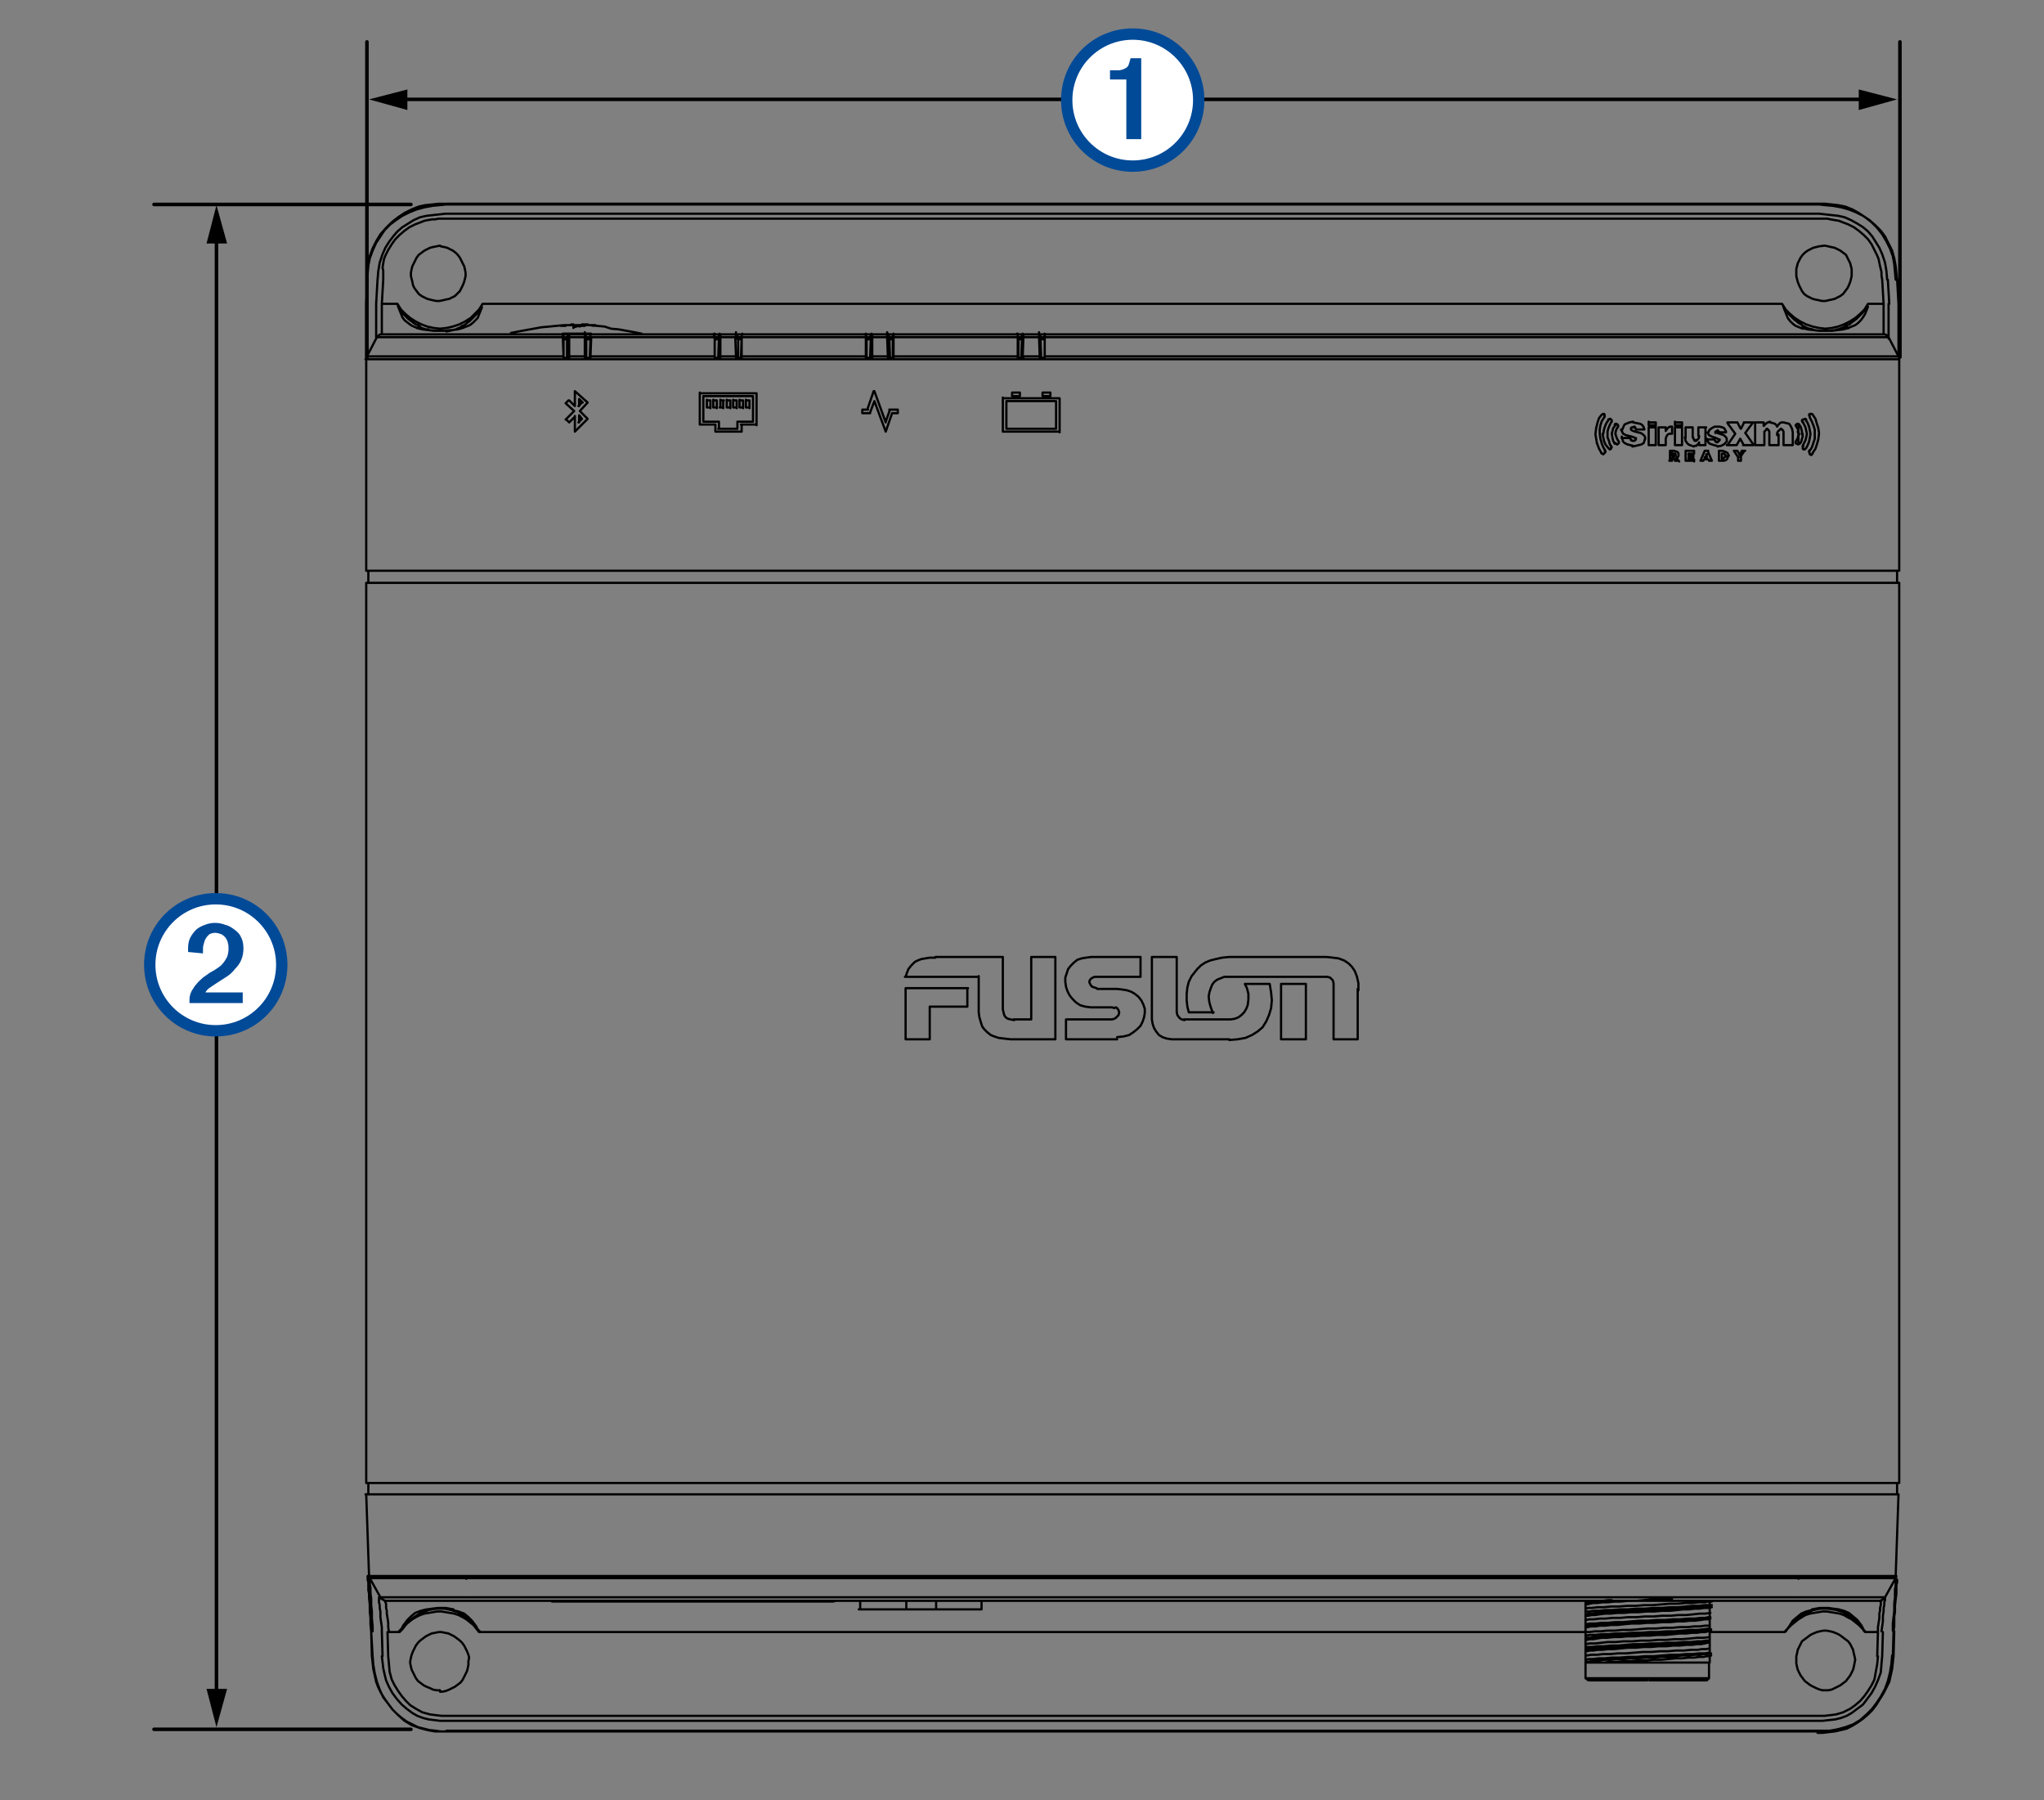 <?xml version="1.0" encoding="utf-8"?>
<!-- Generator: Adobe Illustrator 24.0.2, SVG Export Plug-In . SVG Version: 6.00 Build 0)  -->
<svg version="1.1" xmlns="http://www.w3.org/2000/svg" xmlns:xlink="http://www.w3.org/1999/xlink" x="0px" y="0px" width="288px"
	 height="253.6px" viewBox="0 0 288 253.6" enable-background="new 0 0 288 253.6" xml:space="preserve">
<rect x="0" y="0" width="288" height="253.6" fill="#808080" stroke="none"/>
<g id="Layer_1">
</g>
<g id="Layer_2">
	<g>
		
			<path fill="none" stroke="#000000" stroke-width="0.315" stroke-linecap="round" stroke-linejoin="round" stroke-miterlimit="10" d="
			M127.7,226.7v-1.2 M131.9,225.5v1.2 M254.2,46l-0.2-0.1l-0.2-0.2l-0.2-0.1l-0.3-0.2l-0.2-0.2l-0.2-0.1l-0.1-0.1l-0.1-0.1l-0.1-0.1
			l-0.1-0.1l-0.1-0.1l-0.2-0.2l-0.3-0.3l-0.3-0.5l-0.4-0.6 M65,46l0.2-0.1l0.2-0.1l0.3-0.2l0.2-0.2l0.2-0.1l0.2-0.2l0.2-0.2l0.6-0.6
			l0.4-0.5l0.3-0.6 M65,46L65,46 M253.9,46.2l0.1-0.1l0.1-0.1h0.1h0.1 M260.4,46.2l-0.1-0.1l-0.1-0.1h-0.1h-0.1 M65.2,46.2l-0.1-0.1
			L65.1,46H65H65 M58.8,46.2l0.1-0.1l0.1-0.1H59h0.1 M267.5,50.2v-0.1v-0.2v-0.3v-0.3v-0.5v-0.5v-0.5v-0.6v-0.6v-0.7v-1v-1v-1
			 M51.7,42.8v1v1v1v0.7v0.6v0.6v0.5v0.5v0.4v0.3v0.3v0.2v0.1 M81.3,45.9L81.3,45.9 M79.3,47h0.8h1.2h1.2h0.8 M56.3,229.9l0.1-0.1
			l0.1-0.1l0.2-0.2l0.3-0.4l0.6-0.7l0.6-0.5l0.6-0.4l0.7-0.4l0.6-0.2 M262.8,229.9l-0.1-0.1l-0.1-0.1l-0.1-0.2l-0.3-0.4l-0.6-0.7
			l-0.6-0.5l-0.6-0.4l-0.7-0.4l-0.6-0.2 M63.9,226.9l0.6,0.2l0.7,0.4l0.6,0.4l0.6,0.5l0.6,0.7l0.3,0.4l0.2,0.2l0.1,0.1l0.1,0.1
			 M255.3,226.9l-0.6,0.2l-0.8,0.4l-0.6,0.4l-0.6,0.5l-0.6,0.7l-0.3,0.4l-0.2,0.2l-0.1,0.1l-0.1,0.1 M78.2,225.6L78.2,225.6
			 M117.2,225.6L117.2,225.6 M223.4,229.9h-63.8 M251,229.9h-10.1 M263,82.1L263,82.1 M56.3,82.1L56.3,82.1L56.3,82.1 M127.7,226.7
			h-0.6h-0.6h-0.6h-0.6h-0.5h-0.5h-0.5h-0.5h-0.4h-0.4h-0.4h-0.3h-0.2h-0.2h-0.2h-0.1h-0.1 M121.2,226.7v-1.2 M131.9,226.7h-4.2
			 M138.3,226.7L138.3,226.7h-0.1H138h-0.2h-0.2h-0.3H137h-0.4h-0.4h-0.5h-0.5h-0.5h-0.5h-0.6H133h-0.6h-0.6 M138.3,226.7v-1.2
			 M232.1,236.4h-0.7h-0.6h-0.7h-0.6h-0.6h-0.6h-0.6H227h-0.6H226h-0.5h-0.4h-0.4h-0.3h-0.3h-0.2h-0.2h-0.1h-0.1h-0.1 M232.1,236.7
			h-0.6h-0.6h-0.7h-0.6h-0.6h-0.6h-0.6h-0.5h-0.5h-0.5h-0.5h-0.4H225h-0.4h-0.2h-0.2H224h-0.1h-0.1 M240.8,236.4L240.8,236.4h-0.1
			h-0.2h-0.2h-0.3h-0.4h-0.4h-0.4h-0.5h-0.5h-0.6h-0.6H236h-0.6h-0.7H234h-0.9h-0.9 M232.1,236.4v0.3 M240.5,236.7L240.5,236.7h-0.1
			h-0.1h-0.2h-0.2h-0.3h-0.3H239h-0.4h-0.5h-0.5h-0.5h-0.5H236h-0.6h-0.6h-0.6h-0.6h-0.6h-0.6 M223.4,225.8L223.4,225.8v0.1v0.1
			 M240.9,231.9L240.9,231.9v-0.1v-0.1v-0.1 M223.4,232.4L223.4,232.4v0.2v0.1 M240.9,228.6L240.9,228.6v-0.1v-0.1v-0.1 M223.4,229
			L223.4,229v0.2v0.1 M240.9,226.9L240.9,226.9v-0.1v-0.1v-0.1 M223.4,227.4L223.4,227.4v0.1v0.1 M240.9,230.2L240.9,230.2v-0.1V230
			 M223.4,230.8L223.4,230.8v0.1v0.1v0.1 M223.4,234.2h0.2h0.2h0.3h0.4h0.4h0.5 M240.9,233.6L240.9,233.6v-0.2v-0.1 M223.4,234.1
			L223.4,234.1v0.1 M225.4,234.2h0.6h0.6h0.8h0.8h0.8h0.9h1h1h1h1.1h1h1h0.9h0.9h0.8h0.8h0.7h0.6h0.2 M240.9,234.2L240.9,234.2v-0.4
			v-0.2 M225.4,234.2h0.6l0.8-0.1h0.9l1-0.1h1l1.1-0.1h1.1l1.1-0.1h1.1l1-0.1l1-0.1h0.9l0.9-0.1h0.8l0.7-0.1h0.6l0.5-0.1h0.4
			l0.2-0.1 M240.9,226v0.1 M223.4,226.6L223.4,226.6 M240.9,227.6v0.1 M223.4,228.3v-0.1 M240.9,232.6v0.1 M223.4,233.3v-0.1
			 M240.9,231v0.1 M223.4,231.6L223.4,231.6 M240.9,229.3L240.9,229.3 M223.4,230v-0.1 M223.4,225.8l0.2-0.1l0.4-0.1h0.5l0.6-0.1
			h0.7l0.8-0.1h0.5 M223.4,225.5v0.2 M223.4,226.6l0.4-0.1h0.5l0.8-0.1h0.9l1-0.1h1.1l1.2-0.1h1.2l1.2-0.1h1.2l1.2-0.1l1.2-0.1h1.1
			l1.1-0.1h1l0.9-0.1h0.8l0.5-0.1h0.5 M240.9,226v-0.2v-0.3 M223.4,226h0.2l0.4-0.1l0.5-0.1h0.6l0.7-0.1h0.8l0.9-0.1h0.9l1-0.1h1.1
			l1.1-0.1l1.1-0.1h1.1l1-0.1h0.8 M223.4,226v0.2v0.2v0.2 M223.4,227.4h0.2l0.2-0.1h0.5l0.5-0.1h0.6l0.8-0.1h0.8l0.9-0.1l0.9-0.1
			h1.1l1-0.1h1.1l1.1-0.1h1.1l1.1-0.1h1l0.9-0.1h0.8l0.8-0.1l0.7-0.1h0.6l0.5-0.1h0.4l0.2-0.1 M240.9,226.6v-0.1v-0.2v-0.2
			 M240.9,226.1h-0.7l-0.8,0.1h-0.9l-1,0.1l-1.1,0.1h-1.1l-1.2,0.1H233l-1.2,0.1h-1.2l-1.2,0.1h-1.1l-1.1,0.1h-1l-0.8,0.1h-0.8
			l-0.6,0.1h-0.6 M223.4,226.6v0.2v0.3v0.2 M223.4,232.4l0.2-0.1h0.4l0.5-0.1h0.6l0.7-0.1h0.8l0.8-0.1h1l1-0.1l1.1-0.1h1.1l1-0.1
			h1.1l1.1-0.1h1l0.9-0.1h0.9l0.8-0.1h0.7l0.6-0.1h0.5l0.4-0.1l0.2-0.1h0.1 M240.9,231.6v-0.1v-0.2v-0.2 M240.9,231.1h-0.5l-0.6,0.1
			h-0.6l-0.9,0.1h-1l-1.1,0.1H235l-1.1,0.1h-1.2l-1.2,0.1h-1.2l-1.2,0.1l-1.1,0.1H227l-1,0.1h-0.9l-0.8,0.1h-0.6h-0.2 M223.4,231.6
			v0.2v0.3v0.2 M223.4,231.6l0.6-0.1h0.8l0.9-0.1l0.9-0.1h1.1l1.1-0.1h1.2l1.2-0.1h1.2l1.2-0.1h1.2l1.1-0.1h1.1l1.2-0.1l1-0.1h0.9
			l0.8-0.1 M240.9,231v-0.2v-0.4v-0.2 M223.4,231h0.2l0.4-0.1h0.5l0.6-0.1l0.6-0.1h0.8l0.9-0.1h0.9l1-0.1h1l1.1-0.1h1.1l1.1-0.1h1.1
			l1-0.1l1-0.1h0.9l0.8-0.1h0.7l0.6-0.1h0.5l0.5-0.1l0.4-0.1 M223.4,231v0.2v0.2v0.2 M223.4,233.2h0.2l0.6-0.1h0.8l0.9-0.1h1
			l1.1-0.1h1.1l1.2-0.1l1.2-0.1h1.2l1.2-0.1h1.1l1.2-0.1h1.1l1-0.1h0.9l0.6-0.1h0.6l0.5-0.1 M240.9,232.6v-0.2v-0.3v-0.2
			 M223.4,232.6h0.2l0.4-0.1h0.5l0.6-0.1h0.7l0.8-0.1h0.8l1-0.1l1-0.1h1.1l1.1-0.1h1l1.1-0.1h1.1l1-0.1h0.9l0.9-0.1h0.8l0.7-0.1h0.6
			l0.5-0.1l0.4-0.1h0.2h0.1 M223.4,232.6v0.2v0.2v0.2 M223.4,230.8l0.2-0.1h0.4l0.5-0.1h0.6l0.6-0.1l0.8-0.1h0.9l0.9-0.1h1l1-0.1
			h1.1l1.1-0.1h1.1l1.1-0.1h1l1-0.1l0.9-0.1h0.8l0.7-0.1h0.6l0.5-0.1h0.5l0.4-0.1 M240.9,230v-0.2v-0.2v-0.2 M240.9,229.4l-0.8,0.1
			l-0.9,0.1h-1l-1.2,0.1l-1.1,0.1h-1.1l-1.2,0.1h-1.2l-1.2,0.1H230l-1.2,0.1h-1.1l-1.1,0.1h-0.9l-0.9,0.1H224l-0.6,0.1 M223.4,230
			v0.2v0.4v0.2 M223.4,228.2l0.6-0.1h0.6l0.8-0.1h0.8l1-0.1h1.1l1.1-0.1h1.2l1.2-0.1h1.2l1.2-0.1h1.2l1.1-0.1h1.1l1-0.1l0.9-0.1h0.8
			l0.7-0.1 M240.9,227.6v-0.2v-0.3v-0.2 M223.4,227.6h0.2h0.2l0.5-0.1h0.5l0.6-0.1l0.8-0.1h0.8l0.9-0.1h0.9l1.1-0.1h1l1.1-0.1h1.1
			l1.1-0.1h1.1l1-0.1l0.9-0.1h0.8l0.8-0.1h0.7l0.6-0.1h0.5l0.4-0.1h0.2 M223.4,227.6v0.2v0.2v0.2 M223.4,229.9h0.5l0.8-0.1h0.8
			l0.9-0.1h1.1l1.1-0.1h1.1l1.2-0.1l1.2-0.1h1.2l1.2-0.1h1.1l1.1-0.1h1.1l0.9-0.1h0.8l0.7-0.1h0.6 M240.9,229.3v-0.2v-0.3v-0.2
			 M223.4,229.3l0.3-0.1l0.5-0.1h0.6l0.6-0.1h0.8l0.8-0.1h0.9l0.9-0.1l1.1-0.1h1.1l1.1-0.1h1l1.1-0.1h1.1l1-0.1h0.9l0.9-0.1h0.7
			l0.8-0.1l0.6-0.1h0.5l0.3-0.1 M223.4,229.3v0.1v0.2v0.2 M223.4,229h0.3l0.5-0.1l0.6-0.1h0.6l0.8-0.1h0.8l0.9-0.1h0.9l1.1-0.1h1.1
			l1.1-0.1l1-0.1h1.1l1.1-0.1h1l0.9-0.1h0.9l0.7-0.1h0.8l0.6-0.1l0.5-0.1h0.3 M240.9,228.3v-0.2V228v-0.2 M240.9,227.8l-0.6,0.1
			h-0.7l-0.8,0.1h-0.9l-1.1,0.1h-1.1l-1.1,0.1h-1.2l-1.2,0.1h-1.2l-1.2,0.1l-1.1,0.1h-1.1l-1.1,0.1h-0.9l-0.8,0.1h-0.8l-0.5,0.1
			 M223.4,228.3v0.2v0.3v0.2 M223.4,234.1L223.4,234.1h0.4l0.4-0.1h0.5l0.6-0.1l0.7-0.1h0.8l0.9-0.1h1l1-0.1h1.1l1.1-0.1h1.1
			l1.1-0.1h1l1-0.1l0.9-0.1h0.9l0.8-0.1h0.7l0.6-0.1h0.5l0.4-0.1h0.2 M240.9,233.3v-0.2V233v-0.2 M240.9,232.8h-0.1l-0.6,0.1h-0.8
			l-0.9,0.1h-0.9l-1.1,0.1h-1.1l-1.2,0.1l-1.2,0.1h-1.2l-1.2,0.1h-1.2l-1.2,0.1h-1.1l-1,0.1h-0.9l-0.7,0.1h-0.6l-0.5,0.1
			 M223.4,233.3v0.2v0.4v0.2 M65.7,208.9h187.6 M65.7,82.1h187.6 M131.8,134.8h9.5 M141.3,134.8v7.4 M141.3,142.2l0.1,0.4l0.1,0.4
			l0.2,0.3l0.3,0.2l0.4,0.1l0.5,0.1 M142.8,143.6h2.5 M145.3,143.6v-8.8 M145.3,134.8h3.4 M148.7,134.8v11.6 M148.7,146.4h-6.3
			 M142.4,146.4l-0.9-0.1l-0.8-0.1l-0.6-0.2l-0.5-0.2l-0.5-0.4l-0.4-0.4l-0.3-0.4l-0.2-0.6l-0.2-0.7l-0.1-0.7v-0.7 M137.9,141.8
			v-4.3 M137.9,137.6h-10.4 M127.6,137.6l0.2-0.6l0.2-0.5l0.4-0.5l0.5-0.5l0.4-0.2l0.5-0.2l0.6-0.1l0.6-0.1h0.8 M154.6,139.3h2.8
			 M157.4,139.3l0.8,0.1l0.6,0.1l0.6,0.2l0.5,0.3l0.5,0.4l0.4,0.5l0.3,0.6l0.2,0.6v0.6l-0.1,0.6l-0.2,0.6l-0.3,0.6l-0.5,0.5
			l-0.5,0.4l-0.6,0.4l-0.8,0.2l-0.9,0.1 M157.4,146.4h-7.2 M150.2,146.4v-2.8 M150.2,143.6h6.5 M156.7,143.6l0.3-0.1l0.2-0.1
			l0.2-0.2l0.2-0.2l0.1-0.4l-0.1-0.3l-0.2-0.3l-0.2-0.1L157,142l-0.3-0.1 M156.7,141.9h-3 M153.7,141.9l-0.8-0.1l-0.7-0.2l-0.6-0.4
			l-0.5-0.5l-0.4-0.5l-0.3-0.6l-0.2-0.6l-0.1-0.7v-0.6l0.2-0.6l0.2-0.6l0.4-0.5l0.4-0.4l0.5-0.4l0.6-0.2l0.6-0.1l0.8-0.1
			 M153.7,134.8h7 M160.7,134.8v2.8 M160.7,137.6h-6.1 M154.6,137.6h-0.4l-0.2,0.1l-0.2,0.1l-0.2,0.2l-0.1,0.2v0.2l0.1,0.2l0.1,0.2
			l0.2,0.2l0.3,0.1l0.3,0.1 M175.4,138.6h3.5 M178.9,138.6l0.2,1.2l0.1,1.1l-0.1,1.1l-0.3,1l-0.4,0.9l-0.5,0.8l-0.7,0.6l-0.8,0.5
			l-0.9,0.4l-1.1,0.2l-1.2,0.1 M173.2,146.4h-8.1 M165.1,146.4l-0.7-0.1l-0.6-0.2l-0.5-0.3l-0.4-0.5l-0.3-0.5l-0.2-0.6l-0.1-0.6
			 M162.3,143.6v-8.8 M162.3,134.8h3.5 M165.8,134.8v7.8 M165.8,142.6l0.1,0.4l0.3,0.4l0.3,0.2l0.4,0.1 M166.8,143.6h6.6
			 M173.4,143.6l0.6-0.1l0.5-0.2l0.4-0.3l0.4-0.4l0.3-0.5l0.2-0.5l0.1-0.8V140l-0.2-0.8l-0.3-0.6 M186.5,137.6h-13.4 M173.1,137.6
			h-0.6l-0.5,0.2l-0.5,0.2l-0.4,0.3l-0.3,0.4l-0.2,0.5l-0.2,0.6l-0.1,0.6l0.1,0.8l0.2,0.7l0.3,0.8 M171,142.6h-3.5 M167.5,142.6
			l-0.2-0.8l-0.1-0.9V140l0.1-0.9l0.2-0.8l0.4-0.8l0.4-0.5l0.4-0.5l0.5-0.5l0.6-0.4l0.7-0.3l0.8-0.2l0.9-0.2l1-0.1 M173.2,134.8
			h13.7 M186.9,134.8l0.9,0.1l0.8,0.1l0.8,0.3l0.6,0.4l0.5,0.5l0.4,0.6l0.3,0.8l0.2,0.9v1 M191.3,139.3v7.1 M191.3,146.4h-3.4
			 M187.9,146.4v-7.5 M187.9,138.9v-0.4l-0.1-0.4l-0.2-0.2l-0.2-0.2l-0.4-0.1h-0.5 M180.5,146.4v-7.8 M180.5,138.6h3.5 M184,138.6
			v7.8 M184,146.4h-3.5 M131,146.4h-3.4 M127.6,146.4v-7.2 M127.6,139.2h8.8 M136.3,139.2v2.6 M136.3,141.8H131 M131,141.8v4.5
			 M267.6,208.9L267.6,208.9L267.6,208.9h-0.2h-0.2H267h-0.2h-0.2h-0.2h-0.2h-0.5H265h-0.6h-0.6H263h-0.8h-0.9h-0.9h-1.1h-0.9h-0.9
			h-1.1h-0.8h-1h-1.2 M267.6,82.1L267.6,82.1L267.6,82.1h-0.1h-0.1h-0.1h-0.1h-0.1h-0.2h-0.4h-0.4h-0.5H265h-0.6h-0.6H263h-0.8h-0.5
			h-0.5h-0.5h-0.5h-0.5h-0.5h-0.8h-0.8h-0.9H256h-0.7h-0.9h-1.1 M267.6,208.9V82.1 M51.6,82.1L51.6,82.1L51.6,82.1h0.1h0.1h0.1h0.1
			H52H52h0.3h0.4h0.4h0.5h0.5h0.6h0.7h0.8H57h0.4h0.5h0.5h0.5h0.5h0.5h0.8h0.8h0.9h0.8h0.7h0.9h1 M51.6,208.9V82.1 M51.6,208.9
			L51.6,208.9L51.6,208.9h0.1h0.2H52h0.2h0.2h0.2h0.2h0.2h0.5h0.5h0.6h0.7h0.8H57h0.9h1h1.1h0.9h1h1h0.8h0.9h1.2 M62.9,28.7h193.5
			 M256.3,28.7h0.9l0.9,0.1l0.9,0.1l1,0.2l1,0.4l0.9,0.5l0.9,0.6l0.9,0.7l0.8,0.8l0.7,0.9l0.6,1l0.5,1l0.4,1.1l0.2,1.1l0.1,1.1
			l0.1,1.1 M256.3,28.8L256.3,28.8 M62.9,28.8L62.9,28.8 M51.7,39.4l0.1-1.1l0.1-1.1l0.2-1.1l0.4-1.1l0.5-1l0.6-1l0.8-0.9l0.8-0.8
			l0.9-0.7l0.9-0.6l1-0.5l1-0.4l0.9-0.2l1-0.1l0.9-0.1h0.9 M51.8,39.4L51.8,39.4h-0.1 M51.6,42.8l0.2-3.5 M267.4,39.4l0.2,3.5
			 M267.3,39.4L267.3,39.4 M256.3,28.8H62.9 M62.9,28.8l-1,0.1l-1,0.1l-1.1,0.2l-1.1,0.3l-1,0.4l-1,0.5l-0.9,0.6L55,31.6l-0.8,0.8
			l-0.6,0.9L53,34.2l-0.5,1.1l-0.4,1.1l-0.2,1l-0.1,1.1l-0.1,0.9 M267.3,39.4l-0.1-0.9l-0.1-1l-0.2-1.1l-0.3-1.1l-0.5-1l-0.5-1
			l-0.6-0.8l-0.8-0.8l-0.8-0.7l-0.9-0.6l-1-0.5l-1-0.4l-1.1-0.3l-1.1-0.2l-1.1-0.1l-0.9-0.1 M267.5,42.8l-0.2-3.5 M51.8,39.4
			l-0.2,3.5 M62.9,30.1h193.5 M53.2,39.4l0.1-1.2l0.2-1.2l0.4-1.2l0.4-0.9l0.5-0.8l0.6-0.8l0.6-0.7l0.7-0.6l0.8-0.5l0.8-0.5l0.9-0.4
			l0.9-0.2l0.9-0.1l0.9-0.1l0.9-0.1 M256.3,30.1l0.9,0.1l0.9,0.1l0.9,0.1l0.9,0.2l0.9,0.4l0.9,0.5l0.8,0.5l0.7,0.6l0.6,0.7l0.5,0.8
			l0.5,0.8l0.4,0.9l0.4,1.2l0.2,1.2l0.1,1.2 M266,39.4l0.2,3.4 M53,42.8l0.2-3.5 M265.4,42.8l-0.2-3.4 M265.2,39.4l-0.1-0.6v-0.5
			l-0.1-0.4l-0.1-0.4l-0.1-0.5l-0.1-0.5l-0.2-0.5l-0.4-0.8l-0.4-0.8l-0.5-0.7l-0.6-0.6l-0.7-0.6l-0.7-0.5l-0.8-0.4l-0.8-0.3
			l-0.5-0.2l-0.6-0.1l-0.6-0.1l-0.4-0.1H257h-0.7 M256.3,30.8H62.9 M62.9,30.8h-0.6h-0.5l-0.5,0.1h-0.4L60.3,31l-0.5,0.1l-0.5,0.2
			l-0.8,0.3l-0.8,0.4l-0.7,0.5l-0.7,0.6l-0.6,0.6l-0.5,0.7l-0.5,0.8l-0.4,0.8l-0.2,0.5l-0.1,0.6l-0.1,0.6L54,38.1L54,38.7v0.7
			 M54,39.4l-0.2,3.4 M62,34.6l-0.5,0.1l-0.5,0.1l-0.4,0.1l-0.4,0.2l-0.4,0.2l-0.4,0.3l-0.4,0.3l-0.3,0.4l-0.2,0.4l-0.2,0.4
			l-0.2,0.4l-0.1,0.4l-0.1,0.5v0.5l0.1,0.4l0.1,0.4l0.1,0.5l0.2,0.4l0.3,0.4l0.3,0.4l0.4,0.3l0.4,0.2l0.4,0.2l0.4,0.1l0.4,0.1
			l0.5,0.1h0.4l0.5-0.1l0.4-0.1l0.5-0.1l0.4-0.2l0.4-0.2l0.3-0.3l0.4-0.4l0.2-0.4l0.2-0.4l0.2-0.5l0.1-0.4l0.1-0.4v-0.5l-0.1-0.5
			l-0.1-0.4l-0.2-0.4l-0.2-0.4l-0.2-0.4l-0.3-0.4l-0.3-0.3l-0.4-0.3l-0.4-0.2l-0.4-0.2l-0.4-0.1l-0.5-0.1L62,34.6 M257.1,34.6
			l0.5,0.1l0.4,0.1l0.5,0.1l0.4,0.2l0.4,0.2l0.4,0.3l0.4,0.3l0.2,0.4l0.2,0.4l0.2,0.4l0.1,0.4l0.1,0.4v0.5v0.5l-0.1,0.4l-0.1,0.4
			l-0.2,0.5l-0.2,0.4l-0.3,0.4l-0.3,0.4l-0.4,0.3l-0.4,0.2l-0.4,0.2l-0.4,0.1l-0.5,0.1l-0.4,0.1h-0.5l-0.4-0.1l-0.5-0.1l-0.4-0.1
			l-0.4-0.2l-0.4-0.2l-0.4-0.3l-0.3-0.4l-0.2-0.4l-0.2-0.4l-0.2-0.5l-0.1-0.4l-0.1-0.4v-0.5v-0.5l0.1-0.4l0.1-0.4l0.2-0.4l0.2-0.4
			l0.3-0.4l0.3-0.3l0.4-0.3l0.4-0.2l0.4-0.2l0.4-0.1l0.4-0.1L257.1,34.6 M259.5,46.2l0.5-0.2 M263.2,42.8l-0.5,0.8l-0.6,0.6
			l-0.7,0.6l-0.8,0.5l-0.8,0.4L259,46l-0.9,0.2l-0.9,0.1l-0.9-0.1l-0.9-0.2l-0.9-0.3l-0.8-0.4l-0.8-0.5l-0.7-0.6l-0.6-0.6l-0.5-0.8
			 M63.5,46.5L63.5,46.5 M64.9,46.1l-0.5,0.2 M56,42.8l0.5,0.8l0.6,0.6l0.7,0.6l0.8,0.5l0.8,0.4l0.8,0.3l0.9,0.2l0.9,0.1l0.9-0.1
			l0.9-0.2l0.9-0.3l0.8-0.4l0.8-0.5l0.6-0.6l0.6-0.6l0.5-0.8 M263,43.2l-0.3,0.5l-0.3,0.4l-0.4,0.4l-0.4,0.4l-0.8,0.6l-0.2,0.2
			l-0.4,0.1l-0.3,0.2 M56.1,43.2l0.3,0.5l0.3,0.4l0.4,0.4l0.4,0.4l0.8,0.6l0.3,0.2l0.3,0.1l0.3,0.2 M254.2,46L254.2,46 M258.8,46.4
			l-0.2,0.1l-0.8,0.1h-0.7h-0.7l-0.8-0.1l-0.2-0.1 M65,46L65,46 M60.4,46.5L60.4,46.5l0.9,0.1H62h0.7l0.7-0.1 M51.6,50.6L51.6,50.6
			L51.6,50.6v-0.1v-0.1v-0.2v-0.2v-0.4v-0.5v-0.5v-0.6v-0.6v-0.7v-0.8v-0.5v-0.5v-0.5v-0.5v-0.5v-0.6 M51.6,42.8L51.6,42.8h0.1
			 M267.6,42.8v0.6V44v0.5v0.5v0.5v0.5v0.8v0.7v0.6v0.6v0.5v0.5v0.4v0.2v0.2v0.1v0.1v0.1 M267.5,42.8L267.5,42.8 M266.1,42.8v0.5
			v0.5v0.4v0.4v0.4v0.4v0.4v0.4v0.3v0.2v0.2v0.2v0.2v0.1v0.1v0.1v0.1 M267.5,50.2L267.5,50.2 M53,47.5L53,47.5L53,47.5v-0.2v-0.1
			v-0.2v-0.2v-0.2v-0.2v-0.3v-0.4v-0.4v-0.4v-0.4v-0.4v-0.5v-0.5v-0.5 M265.4,47.1L265.4,47.1v-0.2v-0.1v-0.2v-0.2v-0.3v-0.3v-0.4
			v-0.4v-0.5v-0.9v-0.9 M265.4,42.8h-1.7 M263.7,42.8h-0.5 M263,43.2l0.1-0.2l0.1-0.2 M260.4,46.2l0.5-0.2l0.5-0.2l0.4-0.3l0.4-0.4
			l0.3-0.4l0.3-0.5l0.2-0.5l0.2-0.5 M253.9,46.2l0.8,0.2l0.8,0.1l0.8,0.1h0.9h0.9l0.8-0.1l0.8-0.1l0.8-0.2 M251.3,43.3l0.2,0.5
			l0.2,0.5l0.2,0.5l0.3,0.4l0.4,0.4l0.4,0.3l0.5,0.2l0.5,0.2 M251.1,42.8l0.1,0.2l0.1,0.2 M251.1,42.8h-0.5 M250.6,42.8h-91
			 M53.8,42.8h1.6 M53.8,42.8v0.9v0.9v0.4v0.4v0.4v0.3v0.3v0.2v0.2v0.1v0.2 M68.6,42.8h91 M68,42.8h0.5 M68,42.8l-0.2,0.4
			 M67.9,43.3l-0.2,0.5l-0.2,0.5l-0.2,0.5L67,45.1l-0.4,0.4l-0.4,0.3L65.7,46l-0.5,0.2 M65.2,46.2l-0.7,0.2l-0.8,0.1l-0.8,0.1H62
			h-0.9l-0.8-0.1l-0.8-0.1l-0.8-0.2 M58.8,46.2L58.3,46l-0.4-0.2l-0.4-0.3L57,45.1l-0.3-0.4l-0.2-0.5l-0.2-0.5l-0.2-0.5 M56.1,43.2
			L56,42.8 M55.4,42.8H56 M114.8,47.1h0.4h0.4 M122,47.1L122,47.1 M122.8,47.1H122 M79.3,47.1L79.3,47.1 M80.2,47.1h-0.8
			 M143.3,47.1L143.3,47.1 M144.2,47.1h-0.8 M100.6,47.1L100.6,47.1 M101.5,47.1h-0.8 M125.9,47.1L125.9,47.1 M125.1,47.1h0.8
			 M104.6,47.1L104.6,47.1 M103.7,47.1h0.8 M147.3,47.1L147.3,47.1 M146.5,47.1h0.8 M83.2,47.1L83.2,47.1 M82.4,47.1h0.8
			 M146.6,47.5L146.6,47.5L146.6,47.5v0.1v0.1v0.1 M146.6,47.5h0.5 M82.6,47.5L82.6,47.5L82.6,47.5v0.1v0.1v0.1 M82.6,47.5h0.5
			 M125.3,47.5L125.3,47.5L125.3,47.5v0.1v0.1v0.1 M125.3,47.5h0.6 M104,47.5L104,47.5L104,47.5v0.1v0.1v0.1 M104,47.5h0.5
			 M79.9,47.8L79.9,47.8v-0.1v-0.1v-0.1 M79.9,47.5h-0.5 M122.6,47.8L122.6,47.8v-0.1v-0.1v-0.1 M122.6,47.5h-0.5 M144,47.8
			L144,47.8v-0.1v-0.1v-0.1 M144,47.5h-0.6 M101.3,47.8L101.3,47.8v-0.1v-0.1v-0.1 M101.3,47.5h-0.5 M53.8,47.1h-0.2l-0.2,0.1
			l-0.2,0.2L53,47.5 M53.8,47.1L53.8,47.1L53.8,47.1h0.1H54H54h0.1h0.2h0.3h0.3h0.4h0.4h0.5h0.5h0.6h0.7h0.4h0.4h0.4h0.5h0.5h0.5
			h0.6h0.7h0.8h0.6h0.6h0.8h0.9 M265.4,47.1h0.2l0.2,0.1l0.2,0.2l0.1,0.2 M253.4,47.1h0.6h0.6h0.5h0.4h0.4h0.5h0.5h0.4h0.5h0.4h0.4
			h0.9h0.8h0.8h0.7h0.6h0.5h0.5h0.4h0.4h0.1h0.2h0.2h0.1h0.1h0.1h0.1h0.1h0.1h0.1 M104.6,47.1H122 M125.9,47.1h17.5 M65.7,47.1h13.6
			 M83.2,47.1h17.5 M147.2,47.1h106.1 M79.9,50.4v-2.6 M79.9,47.8h-0.5 M143.9,50.4l0.1-2.6 M144,47.8h-0.5 M122.6,50.4l0.1-2.6
			 M122.6,47.8h-0.5 M101.2,50.4l0.1-2.6 M101.3,47.8h-0.5 M104,47.8v2.6 M104,47.8h0.5 M146.6,47.8l0.1,2.6 M146.6,47.8h0.5
			 M82.6,47.8v2.6 M82.6,47.8h0.5 M125.3,47.8l0.1,2.6 M125.3,47.8h0.5 M146.7,50.4L146.7,50.4v0.1v0.1 M146.7,50.4h0.5 M125.3,50.4
			L125.3,50.4v0.1v0.1 M125.3,50.4h0.5 M104,50.4L104,50.4v0.1v0.1 M104,50.4h0.5 M82.6,50.4h0.5 M82.6,50.4L82.6,50.4v0.1v0.1
			 M143.9,50.4h-0.5 M143.9,50.6L143.9,50.6v-0.1v-0.1 M79.9,50.4h-0.5 M79.9,50.6L79.9,50.6v-0.1v-0.1 M122.6,50.4h-0.5
			 M122.6,50.6L122.6,50.6v-0.1v-0.1 M101.2,50.4h-0.5 M101.2,50.6L101.2,50.6v-0.1v-0.1 M267.5,50.2l-1.4-2.7 M266.1,47.5
			L266.1,47.5L266.1,47.5H266h-0.2h-0.3H265h-0.4H264h-0.6h-0.7H262h-0.8H260h-1.3h-1.4H256h-1.3h-1.4 M65.7,47.5h-1.3h-1.3h-1.4
			h-1.3h-1.3H58h-0.8h-0.8h-0.6h-0.6h-0.5h-0.4h-0.5h-0.4h-0.2h-0.1H53 M51.7,50.2l1.4-2.7 M81.6,56.2l0.5,0.5 M81.6,57.2v-1
			 M82,56.7l-0.5,0.5 M82,59l-0.5,0.5 M81.6,58.5L82,59 M81.6,59.5v-1 M103.9,59.4v1 M106.1,59.4h-2.2 M106.1,55.8v3.5 M99.1,55.8h7
			 M99.1,59.4v-3.5 M101.3,59.4h-2.2 M101.3,60.4v-1 M102.6,60.4h-1.4 M103.9,60.4h-1.3 M100.1,56.4v1.1 M100.1,57.4h-0.5
			 M99.6,57.4v-1.1 M99.6,56.4h0.5 M101,56.4v1.1 M101,57.4h-0.5 M100.5,57.4v-1.1 M100.5,56.4h0.5 M101.9,56.4v1.1 M101.9,57.4
			h-0.5 M101.5,57.4v-1.1 M101.5,56.4h0.5 M103.8,56.4v1.1 M103.8,57.4h-0.5 M103.3,57.4v-1.1 M103.3,56.4h0.5 M104.7,56.4v1.1
			 M104.7,57.4h-0.5 M104.2,57.4v-1.1 M104.2,56.4h0.5 M105.6,57.4h-0.5 M105.6,56.4v1.1 M105.1,56.4h0.5 M105.1,57.4v-1.1
			 M102.9,57.4h-0.5 M102.9,56.4v1.1 M102.4,56.4h0.5 M102.4,57.4v-1.1 M148.8,56.5v3.8 M141.8,56.5h7 M141.8,60.4v-3.8 M148.8,60.4
			h-7 M236.1,64.1L236.1,64.1v0.1H236l-0.1,0.1h-0.1 M236.1,64.1L236.1,64.1 M235.9,63.9L235.9,63.9h0.1l0.1,0.1V64v0.1 M235.6,63.9
			h0.3 M235.6,64.2v-0.4 M235.9,64.2h-0.3 M243.1,64.2L243.1,64.2 M243.1,64.2v0.1l-0.1,0.1l-0.1,0.1l-0.1,0.1h-0.1 M242.8,64.6
			h-0.2 M242.6,64.6v-0.7 M242.6,63.9h0.2 M242.8,63.9h0.1l0.1,0.1l0.1,0.1l0.1,0.1v0.1 M240.4,64l0.1,0.4 M240.5,64.4h-0.3
			 M240.3,64.4l0.2-0.4 M267.6,50.6v-0.2l-0.1-0.2 M253.4,50.2h1.4h1.4h1.4h1.4h0.9h1h0.9h0.9h0.9h0.8h0.7h0.6h0.5h0.4h0.3h0.2h0.2
			h0.1h0.1 M51.7,50.2L51.7,50.2L51.7,50.2h0.2h0.2h0.2h0.3H53h0.5H54h0.8h0.8h0.9h0.9h0.9h0.9h0.9h1.5H63h1.4h1.3 M51.6,50.6
			l0.1-0.2l0.1-0.2 M253.4,47.5H147.2 M100.7,47.5H83.2 M143.4,47.5h-17.5 M122,47.5h-17.5 M65.7,50.6h-0.6h-0.6h-0.6h-0.5H63h-0.5
			h-0.6h-0.5h-0.5h-0.5h-0.5h-1h-1H57h-0.8h-0.8h-0.7h-0.6h-0.5h-0.5h-0.2h-0.2h-0.2h-0.2h-0.1H52h-0.1h-0.1h-0.1h-0.1h-0.1
			 M51.6,50.6v29.8 M79.3,47.5H65.7 M253.4,59.7v1.1 M253.4,61.1l-0.1-0.3 M253.4,61.4l0.1-0.3 M253.4,61.4v1.1 M147.2,50.2h106.1
			 M143.9,50.6h-0.5 M146.7,50.6h0.5 M125.9,50.2h17.5 M122.6,50.6h-0.5 M125.3,50.6h0.5 M104.5,50.2H122 M101.2,50.6h-0.5
			 M104,50.6h0.5 M83.2,50.2h17.5 M65.7,50.2h13.7 M79.9,50.6h-0.5 M82.6,50.6h0.5 M240,64.9h-0.4 M239.6,64.9l0.6-1.4 M240.3,63.5
			h0.4 M240.6,63.5l0.6,1.4 M241.2,64.9h-0.4 M240.8,64.9l-0.1-0.2 M240.7,64.7h-0.5 M240.1,64.7l-0.1,0.2 M248.6,62.7h-1.3
			 M247.3,62.7v-3.2 M247.3,59.5h1.2 M248.5,59.5V60 M248.5,60l0.2-0.2l0.2-0.2l0.2-0.1l0.3-0.1 M249.4,59.5l0.4,0.1l0.3,0.1
			l0.2,0.2l0.1,0.2 M250.4,60.1l0.2-0.3l0.2-0.2l0.2-0.1h0.2 M251.3,59.5l0.4,0.1l0.4,0.1l0.2,0.3l0.2,0.4l0.1,0.5 M252.6,60.8v1.9
			 M252.6,62.7h-1.3 M251.3,62.7v-1.6 M251.3,61.1v-0.3l-0.1-0.2l-0.1-0.1l-0.1-0.1H251h-0.1 M250.9,60.5h-0.1l-0.1,0.1l-0.1,0.1
			l-0.1,0.1l-0.1,0.2v0.3 M250.6,61.2v1.5 M250.6,62.7h-1.2 M249.3,62.7v-1.6 M249.3,61.1v-0.3l-0.1-0.2l-0.1-0.1l-0.1-0.1h-0.1H249
			 M249,60.5h-0.1l-0.1,0.1l-0.1,0.1l-0.1,0.1v0.2v0.3 M248.6,61.2v1.5 M244.7,62.7h-1.4 M243.4,62.7l1.1-1.6 M244.5,61.1l-1.1-1.5
			 M243.4,59.5h1.4 M244.8,59.5l0.4,0.8 M245.3,60.4l0.4-0.8 M245.7,59.5h1.4 M247,59.5l-1.1,1.5 M246,61.1l1.1,1.6 M247,62.7h-1.4
			 M245.7,62.7l-0.5-0.9 M245.2,61.8l-0.5,0.9 M240.6,61.9h1 M241.6,61.9L241.6,61.9v0.1l0.1,0.1 M241.7,62.2l0.2,0.1h0.1 M242,62.2
			h0.1l0.1-0.1l0.1-0.1v-0.1V62 M242.3,62L242.3,62l-0.1-0.1l-0.2-0.1l-0.2-0.1l-0.3-0.1l-0.3-0.1l-0.2-0.1l-0.2-0.1l-0.1-0.2
			l-0.1-0.2 M240.7,60.9l0.1-0.2l0.1-0.2l0.2-0.1l0.1-0.1l0.4-0.2h0.4 M241.9,60.1h0.4l0.4,0.1l0.2,0.1l0.1,0.1l0.1,0.2l0.1,0.2
			 M243.2,60.9h-0.9 M242.3,60.9L242.3,60.9l-0.1-0.1l-0.1-0.1 M242.1,60.7l-0.1-0.1H242 M242,60.7h-0.1l-0.1,0.1l-0.1,0.1v0.1
			 M241.7,60.8L241.7,60.8l0.1,0.1l0.2,0.1l0.3,0.1l0.3,0.1l0.3,0.1l0.2,0.2l0.1,0.1l0.1,0.2v0.2 M243.3,61.9v0.3l-0.2,0.2l-0.2,0.2
			l-0.4,0.2l-0.5,0.1 M241.9,62.8l-0.4-0.1l-0.3-0.1l-0.3-0.1l-0.2-0.2l-0.1-0.2l-0.1-0.3 M239.3,60.2h1.1 M240.3,60.2v2.5
			 M240.3,62.7h-0.9 M239.4,62.7v-0.4 M239.4,62.4l-0.2,0.2l-0.2,0.2h-0.2l-0.2,0.1 M238.4,62.8l-0.3-0.1l-0.2-0.1l-0.2-0.2
			l-0.2-0.3l-0.1-0.5 M237.5,61.7v-1.5 M237.5,60.2h1 M238.5,60.2v1.4 M238.5,61.5l0.1,0.2v0.1l0.1,0.1v0.1l0.1,0.1h0.2 M238.9,62
			L238.9,62h0.2l0.1-0.1l0.1-0.1l0.1-0.2v-0.2 M239.3,61.4v-1.2 M237,59.9h-1 M236,59.9v-0.5 M236,59.5h1 M237,59.5v0.5 M237,62.7
			h-1 M236,62.7v-2.5 M236,60.2h1 M237,60.2v2.5 M234.7,62.7h-1 M233.7,62.7v-2.5 M233.7,60.2h0.9 M234.7,60.2v0.5 M234.7,60.7
			L234.7,60.7 M234.7,60.7l0.2-0.3l0.2-0.2l0.2-0.1h0.2 M235.4,60.1h0.1h0.1 M235.6,60.1v1 M235.6,61.1h-0.1h-0.1 M235.4,61.1h-0.2
			l-0.2,0.1l-0.1,0.1l-0.1,0.2l-0.1,0.3 M234.7,61.8v0.9 M233.3,59.9h-1 M232.3,59.9v-0.5 M232.3,59.5h1 M233.3,59.5v0.5
			 M233.3,62.7h-1 M232.3,62.7v-2.5 M232.3,60.2h1 M233.3,60.2v2.5 M228.5,61.7h1.2 M229.7,61.7v0.1l0.1,0.1l0.1,0.1 M229.8,62
			l0.2,0.1h0.1 M230.1,62.1h0.2l0.1-0.1l0.1-0.1v-0.1v-0.1 M230.5,61.8L230.5,61.8l-0.1-0.1l-0.2-0.1l-0.3-0.1l-0.4-0.1l-0.4-0.1
			l-0.4-0.2l-0.1-0.2l-0.1-0.2l-0.1-0.2 M228.6,60.5l0.1-0.3l0.1-0.2l0.1-0.2l0.2-0.1l0.5-0.2l0.5-0.1 M230.1,59.5l0.5,0.1l0.5,0.1
			l0.2,0.1l0.2,0.2l0.1,0.2l0.1,0.3 M231.7,60.5h-1.1 M230.5,60.5v-0.1l-0.1-0.1l-0.1-0.1 M230.4,60.2l-0.1-0.1h-0.1 M230.2,60.2
			H230h-0.1l-0.1,0.1v0.1v0.1 M229.8,60.4L229.8,60.4v0.1l0.1,0.1l0.2,0.1l0.3,0.1l0.4,0.1l0.4,0.1l0.3,0.2l0.2,0.2l0.1,0.2v0.3
			 M231.8,61.7l-0.1,0.4l-0.1,0.3l-0.3,0.2l-0.4,0.1l-0.4,0.1l-0.5,0.1 M230.1,62.8l-0.4-0.1l-0.4-0.1l-0.4-0.2l-0.2-0.2l-0.1-0.3
			l-0.1-0.4 M227.5,62.5l-0.2-0.4l-0.1-0.4l-0.1-0.6 M227.1,61.1l0.1-0.4l0.1-0.4l0.4-0.5 M227.5,59.8l0.1-0.1h0.1h0.1l0.1,0.1
			 M227.9,59.8l0.1,0.1v0.1v0.1l-0.1,0.1 M228,60.1l-0.2,0.3l-0.1,0.2l-0.1,0.5 M227.6,61.1l0.1,0.3l0.1,0.3l0.2,0.4 M228,62.1
			l0.1,0.1v0.1v0.1l-0.1,0.1 M228,62.5l-0.1,0.1h-0.1l-0.1-0.1l-0.1-0.1 M227,59.1l0.1,0.1v0.1v0.1l-0.1,0.1 M227,59.5l-0.2,0.4
			l-0.2,0.5l-0.1,0.4v0.4 M226.5,61.1v0.5l0.2,0.5l0.1,0.4l0.2,0.4 M227,62.8L227,62.8l0.1,0.2l-0.1,0.1l-0.1,0.1 M227,63.2
			l-0.1,0.1h-0.1l-0.1-0.1l-0.1-0.1 M226.6,63.1l-0.4-0.5l-0.2-0.5l-0.1-0.5l-0.1-0.5 M225.9,61.1l0.1-0.6l0.2-0.6l0.2-0.4l0.3-0.4
			 M226.6,59.1L226.6,59.1l0.2-0.1h0.1l0.1,0.1 M225.4,61.1l0.1,0.7l0.2,0.7l0.2,0.5l0.3,0.5 M226.1,63.5l0.1,0.1v0.1l-0.1,0.1
			l-0.1,0.1 M226,63.9l-0.1,0.1l-0.1-0.1h-0.1l-0.1-0.1 M225.7,63.9l-0.4-0.7l-0.3-0.8l-0.1-0.6l-0.1-0.6 M224.8,61.1l0.1-0.8
			l0.2-0.8l0.2-0.6l0.4-0.5 M225.7,58.4L225.7,58.4l0.2-0.1h0.1l0.1,0.1 M226,58.4L226,58.4l0.1,0.2v0.1l-0.1,0.1 M226.1,58.7
			l-0.4,0.6l-0.2,0.6l-0.1,0.6v0.5 M253.1,60.1L253.1,60.1l-0.1-0.2l0.1-0.1l0.1-0.1 M253.1,59.8L253.1,59.8l0.1-0.1h0.1
			 M253.4,50.6H147.2 M147.2,50.6h-3.8 M143.4,50.6h-17.5 M125.9,50.6H122 M122,50.6h-17.5 M104.5,50.6h-3.8 M100.7,50.6H83.2
			 M83.2,50.6h-3.8 M79.4,50.6H65.7 M65.7,80.4 M65.7,50.6 M65.7,80.4 M253.4,80.4 M253.4,62.5L253.4,62.5l-0.1,0.1l-0.1-0.1h-0.1
			 M253.1,62.5l-0.1-0.1v-0.1v-0.1l0.1-0.1 M253.1,62.1l0.2-0.4l0.1-0.4 M253.4,60.8v0.6 M253.4,60.8l-0.1-0.4l-0.2-0.3 M125.3,57.7
			h1.1 M126.5,57.7v0.5 M126.5,58.2h-0.8 M125.7,58.2l-0.9,2.6 M124.8,60.8l-1.6-4.3 M123.2,56.5l-0.6,1.6 M122.6,58.2h-1.1
			 M121.5,58.2v-0.5 M121.5,57.7h0.8 M122.2,57.7l0.9-2.6 M123.2,55.1l1.6,4.4 M124.8,59.4l0.6-1.7 M81,55.1l1.8,1.6 M82.8,56.7
			l-1.1,1.2 M81.7,57.9l1.1,1.1 M82.8,59L81,60.8 M81,60.8v-2.2 M81,58.7l-0.8,0.8 M80.2,59.5l-0.4-0.4 M79.7,59.1l1.2-1.2
			 M80.9,57.9l-1.2-1.1 M79.7,56.8l0.4-0.4 M80.2,56.4l0.8,0.8 M81,57.2v-2.1 M104.5,60.8h-3.6 M100.8,60.8v-1 M100.8,59.8h-2.2
			 M98.6,59.8v-4.5 M98.6,55.4h8 M106.6,55.4v4.5 M106.6,59.8h-2.2 M104.5,59.8v1 M143.7,55.8h-1.1 M142.6,55.8v-0.5 M142.6,55.3
			h1.1 M143.7,55.3v0.5 M148,55.8h-1.1 M146.9,55.8v-0.5 M146.9,55.3h1.1 M148,55.3v0.5 M141.3,56.1h8 M149.3,56.1v4.8 M149.3,60.8
			h-8 M141.3,60.8v-4.8 M235.6,64.9h-0.4 M235.3,64.9v-1.4 M235.3,63.5h0.6 M235.9,63.5l0.2,0.1h0.1l0.2,0.1 M236.4,63.7l0.1,0.2
			v0.2 M236.5,64.1L236.5,64.1 M236.5,64.1v0.1l-0.1,0.2l-0.2,0.1 M236.2,64.5l0.4,0.5 M236.5,64.9h-0.5 M236.1,64.9l-0.3-0.4
			 M235.8,64.5h-0.2 M235.6,64.5v0.4 M238.7,64.9h-1.1 M237.5,64.9v-1.4 M237.5,63.5h1.1 M238.7,63.5v0.4 M238.7,63.9h-0.8
			 M237.9,63.9v0.2 M237.9,64.1h0.7 M238.6,64.1v0.3 M238.6,64.4h-0.7 M237.9,64.4v0.2 M237.9,64.7h0.8 M238.7,64.7v0.3 M242.7,64.9
			h-0.5 M242.2,64.9v-1.4 M242.2,63.5h0.5 M242.7,63.5l0.3,0.1l0.2,0.1l0.2,0.1l0.1,0.2l0.1,0.2 M243.5,64.2L243.5,64.2 M243.5,64.2
			l-0.1,0.4l-0.2,0.2l-0.3,0.1h-0.3 M245.3,64.9h-0.4 M244.9,64.9v-0.5 M244.9,64.4l-0.6-0.9 M244.3,63.5h0.5 M244.8,63.5l0.3,0.5
			 M245.1,64.1l0.3-0.5 M245.4,63.5h0.5 M245.8,63.5l-0.6,0.9 M245.3,64.4v0.5 M255.7,61.1v-0.6l-0.2-0.6l-0.2-0.5l-0.3-0.6
			 M255,58.7L255,58.7l-0.1-0.2v-0.1l0.1-0.1h0.1 M255,58.4L255,58.4l0.2-0.1h0.1l0.1,0.1l0.1,0.1 M255.4,58.4l0.4,0.6l0.2,0.7
			l0.2,0.6l0.1,0.7 M256.3,61.1l-0.1,0.8l-0.2,0.7l-0.2,0.6l-0.4,0.6 M255.4,63.9L255.4,63.9l-0.1,0.1l-0.1,0.1l-0.1-0.1H255
			 M255,63.9L255,63.9l-0.1-0.2v-0.1v-0.1l0.1-0.1 M255,63.5l0.3-0.5l0.2-0.6l0.2-0.6v-0.6 M254.5,63.1l-0.1,0.1l-0.1,0.1h-0.1h-0.1
			l-0.1-0.1 M254.1,63.2L254.1,63.2L254,63v-0.1l0.1-0.1 M254,62.8l0.2-0.4l0.2-0.4l0.1-0.4l0.1-0.5 M254.6,61.1l-0.1-0.4l-0.1-0.5
			l-0.2-0.4l-0.2-0.4 M254,59.5L254,59.5l-0.1-0.2v-0.1l0.1-0.1h0.1 M254.1,59.1L254.1,59.1l0.2-0.1h0.1l0.1,0.1 M254.4,59.1
			l0.3,0.5l0.2,0.5l0.1,0.5l0.1,0.5 M255.1,61.1l-0.1,0.6l-0.1,0.5l-0.2,0.5l-0.2,0.4 M254,61.1v0.4l-0.1,0.3l-0.1,0.4l-0.2,0.3
			 M253.5,62.5L253.5,62.5l-0.1,0.1 M253.4,80.4 M253.4,62.5 M51.6,80.4h202.5h0.6h0.5h0.5h0.4h0.5h0.5h0.5h0.5h0.5h0.5h1.1h1h0.9
			h0.8h0.8h0.6h0.6h0.5h0.5h0.2h0.2h0.2h0.2h0.1h0.1h0.2h0.1h0.1h0.1 M267.6,50.6v29.8 M267.6,50.6L267.6,50.6L267.6,50.6h-0.2h-0.2
			H267h-0.2h-0.2h-0.2h-0.2h-0.5h-0.5h-0.6h-0.6H263h-0.8h-0.9h-1h-1.1h-0.9h-1h-1h-0.8h-1h-1.2 M253.4,59.7l0.1,0.1v0.1
			 M253.5,59.8l0.2,0.3l0.1,0.3l0.1,0.4v0.4 M125.8,50.4v0.1v0.1 M125.8,50.6L125.8,50.6 M125.9,50.6v-0.2v-0.2 M125.9,50.2v-2.7
			 M125.9,47.5v-0.2v-0.2v-0.1 M125.9,47.5L125.9,47.5L125.9,47.5v0.1l-0.1,0.1 M125.8,47.8v2.6 M104.5,50.4v0.1v0.1 M104.5,50.6
			L104.5,50.6 M104.5,50.6v-0.2v-0.2 M104.5,50.2v-2.7 M104.5,47.5v-0.2v-0.2l0.1-0.1 M104.5,47.5L104.5,47.5L104.5,47.5v0.1v0.1
			 M104.5,47.8l-0.1,2.6 M83.1,50.4v0.1v0.1 M83.1,50.6L83.1,50.6 M83.2,50.6v-0.2v-0.2 M83.2,50.2l0.1-2.7 M83.2,47.5v-0.2v-0.2
			v-0.1 M83.2,47.5L83.2,47.5L83.2,47.5v0.1v0.1 M83.2,47.8l-0.1,2.6 M143.5,50.4v0.1v0.1 M143.5,47.8v2.6 M143.4,47.5L143.4,47.5
			L143.4,47.5l0.1,0.1v0.1 M143.4,47.5v-0.2v-0.2v-0.1 M143.4,50.2v-2.7 M143.4,50.6v-0.2v-0.2 M143.5,50.6L143.5,50.6 M100.7,50.4
			v0.1v0.1 M100.7,47.8v2.6 M100.7,47.5L100.7,47.5L100.7,47.5v0.1v0.1 M100.7,47.5v-0.2v-0.2v-0.1 M100.7,50.2v-2.7 M100.7,50.6
			v-0.2v-0.2 M100.7,50.6L100.7,50.6 M122.1,50.4v0.1v0.1 M122.1,47.8v2.6 M122.1,47.5L122.1,47.5L122.1,47.5v0.1v0.1 M122,47.5
			v-0.2v-0.2v-0.1 M122,50.2v-2.7 M122,50.6v-0.2v-0.2 M122.1,50.6L122.1,50.6 M147.2,50.4v0.1v0.1 M147.2,50.6L147.2,50.6
			 M147.2,50.6v-0.2v-0.2 M147.2,50.2v-2.7 M147.2,47.5v-0.2v-0.2v-0.1 M147.2,47.5L147.2,47.5L147.2,47.5v0.1v0.1 M147.2,47.8v2.6
			 M79.4,50.4v0.1v0.1 M79.4,47.8v2.6 M79.4,47.5L79.4,47.5L79.4,47.5v0.1v0.1 M79.4,47.5L79.4,47.5 M79.3,47.5v-0.2v-0.2v-0.1
			 M79.4,50.2l-0.1-2.7 M79.4,50.6v-0.2v-0.2 M79.4,50.6L79.4,50.6 M81.3,45.9h-0.5 M81.7,45.9h-0.4 M80.8,45.8L80.8,45.8 M81.7,46
			v-0.2 M81.7,45.8L81.7,45.8h0.2h0.1 M81.9,45.8L81.9,45.8 M80.7,45.8L80.7,45.8 M81.7,45.8L81.7,45.8L81.7,45.8 M82.4,45.9h-0.1
			l-0.1-0.1h-0.1H82h-0.1h-0.1h-0.1h-0.1 M81.7,46v-0.1 M82.4,45.9L82.4,45.9 M81.7,45.9L81.7,45.9h0.2h0.1H82h0.1h0.1h0.1h0.1
			 M81.7,45.9L81.7,45.9 M81.9,45.8L81.9,45.8 M83.6,45.9l-0.2-0.1h-0.2H83l-0.2-0.1h-0.2h-0.2h-0.2h-0.2 M80.8,46.1l0.4-0.1
			l0.4-0.1h0.4l0.4-0.1h0.4h0.3h0.4h0.4 M80.8,45.8L80.8,45.8L80.8,45.8v0.1V46v0.1v0.1 M79.6,45.9l0.2-0.1h0.1H80h0.2h0.1l0.2-0.1
			h0.2h0.1 M79,45.9L79,45.9h0.1h0.1h0.1h0.1h0.1h0.1h0.1 M80.7,45.8h-0.2h-0.2H80h-0.2l-0.2,0.1h-0.2h-0.2L79,45.9 M80.6,45.8
			L80.6,45.8 M80.8,45.8h-0.1 M101.5,47.1L101.5,47.1 M101.2,47.5l0.2-0.5 M80.2,47.1L80.2,47.1 M79.9,47.5l0.3-0.5 M122.8,47.1
			L122.8,47.1 M122.6,47.5l0.2-0.5 M103.7,47.1l0.2,0.5 M103.7,47.1L103.7,47.1 M144.2,47.1L144.2,47.1 M143.9,47.5l0.2-0.5
			 M82.4,47.1l0.2,0.5 M82.4,47.1L82.4,47.1 M146.5,47.1l0.2,0.5 M146.4,47.1L146.4,47.1 M125.1,47.1l0.2,0.5 M125,47.1L125,47.1
			 M125.3,47.5l-0.2-0.5 M82.6,47.5l-0.2-0.5 M122.9,47.1h2.2 M125,47.5L125,47.5v-0.1v-0.1v-0.1v-0.1v-0.1v-0.1v-0.1 M104,47.5
			l-0.3-0.5 M122.9,47.1l-0.2,0.5 M122.9,47.1L122.9,47.1L122.9,47.1v0.1v0.1v0.1v0.1v0.1v0.1 M101.5,47.1l-0.2,0.5 M80.2,47.1h2.2
			 M82.4,47.5L82.4,47.5v-0.1v-0.1v-0.1v-0.1v-0.1v-0.1v-0.1 M80.2,47.1l-0.2,0.5 M80.2,47.1L80.2,47.1L80.2,47.1v0.1v0.1v0.1v0.1
			v0.1v0.1 M101.5,47.1h2.2 M101.5,47.1L101.5,47.1L101.5,47.1v0.1v0.1v0.1v0.1v0.1v0.1 M103.7,47.5L103.7,47.5v-0.1v-0.1v-0.1v-0.1
			v-0.1v-0.1v-0.1 M144.2,47.1l-0.2,0.5 M144.2,47.1h2.2 M144.2,47.1L144.2,47.1L144.2,47.1v0.1v0.1v0.1v0.1v0.1v0.1 M146.6,47.5
			l-0.2-0.5 M146.4,47.5L146.4,47.5v-0.1v-0.1v-0.1v-0.1v-0.1v-0.1v-0.1 M125.3,47.5L125.3,47.5L125.3,47.5v0.1v0.1v0.1 M146.6,47.5
			L146.6,47.5L146.6,47.5v0.1v0.1v0.1 M82.6,47.5L82.6,47.5L82.6,47.5v0.1v0.1v0.1 M104,47.5L104,47.5L104,47.5v0.1v0.1v0.1
			 M144,47.8v-0.1v-0.1v-0.1 M144,47.5L144,47.5 M79.9,47.8v-0.1v-0.1v-0.1 M79.9,47.5L79.9,47.5 M122.6,47.8v-0.1v-0.1v-0.1
			 M122.6,47.5L122.6,47.5 M101.2,50.6L101.2,50.6 M101.3,47.8v-0.1v-0.1v-0.1 M101.3,47.5L101.3,47.5 M101.5,47.5l-0.2,0.2
			 M101.2,50.4l0.1-2.6 M122.9,47.5h2.2 M125.3,47.8l-0.2-0.2 M125.1,50.2l-0.1-2.7 M125.3,47.8l0.1,2.6 M80.2,47.5l-0.2,0.2
			 M79.9,50.4v-2.6 M82.6,47.8l-0.2-0.2 M82.6,47.8v2.6 M122.9,47.5l-0.2,0.2 M122.6,50.4l0.1-2.6 M122.9,47.5v2.7 M80.2,47.5h2.2
			 M80.2,47.5v2.7 M82.4,50.2v-2.7 M101.5,47.5h2.2 M101.5,47.5v2.7 M104,47.8l-0.3-0.2 M103.7,50.2l-0.1-2.7 M104,47.8v2.6
			 M144.2,47.5l-0.2,0.2 M143.9,50.4l0.1-2.6 M146.6,47.8l-0.2-0.2 M146.6,47.8l0.1,2.6 M144.2,47.5h2.2 M144.2,47.5l-0.1,2.7
			 M146.5,50.2l-0.1-2.7 M101.5,50.6h2.2 M101.5,50.2h2.2 M80.2,50.6h2.2 M80.2,50.2h2.2 M122.8,50.6h2.3 M122.9,50.2h2.2
			 M125.3,50.4l-0.2-0.2 M125.1,50.6L125.1,50.6v-0.1v-0.1v-0.2 M125.3,50.6h-0.2 M125.3,50.4v0.1v0.1 M101.5,50.6h-0.3 M101.5,50.2
			l-0.3,0.2 M101.2,50.6L101.2,50.6v-0.2 M101.5,50.2v0.2v0.1v0.1 M80.2,50.6h-0.2 M80.2,50.2l-0.2,0.2 M79.9,50.6L79.9,50.6v-0.2
			 M80.2,50.2v0.2v0.1v0.1 M122.9,50.2l-0.3,0.2 M122.6,50.6L122.6,50.6v-0.2 M122.8,50.6h-0.2 M122.9,50.2v0.2v0.1l-0.1,0.1
			 M82.6,50.4l-0.2-0.2 M82.4,50.6L82.4,50.6v-0.1v-0.1v-0.2 M82.6,50.6h-0.2 M82.6,50.4v0.1v0.1 M104,50.4l-0.2-0.2 M103.7,50.6
			L103.7,50.6v-0.1v-0.1v-0.2 M104,50.6h-0.2 M104,50.4v0.1v0.1 M144.2,50.6h2.3 M144.2,50.2h2.3 M146.7,50.6h-0.2 M146.7,50.4
			l-0.2-0.2 M146.5,50.6L146.5,50.6v-0.1v-0.1v-0.2 M146.7,50.4v0.1v0.1 M144.2,50.2l-0.2,0.2 M143.9,50.6L143.9,50.6v-0.2
			 M144.2,50.6h-0.2 M144.2,50.2v0.2v0.1v0.1 M256.3,243.9H62.9 M52.4,233.3l-0.1-3.5 M52.4,233.3L52.4,233.3h0.1 M266.9,229.8
			l-0.1,3.5 M266.7,233.3L266.7,233.3h0.1 M62.9,243.8L62.9,243.8v0.1 M52.4,233.3L52.4,233.3L52.4,233.3h0.1 M62.9,243.9h-0.8
			l-0.7-0.1l-0.9-0.1l-0.8-0.2l-0.8-0.2l-0.8-0.4l-0.8-0.4l-0.7-0.5l-0.7-0.6l-0.6-0.6l-0.6-0.8l-0.5-0.7l-0.5-0.8l-0.4-0.8
			l-0.3-0.8l-0.2-0.9l-0.2-0.9l-0.1-0.9l-0.1-0.9 M256.3,243.8L256.3,243.8v0.1 M266.8,233.3l-0.1,0.9l-0.1,0.9l-0.2,0.9l-0.2,0.9
			l-0.4,0.8l-0.4,0.8l-0.5,0.8l-0.5,0.8l-0.6,0.8l-0.6,0.6l-0.7,0.6l-0.7,0.5l-0.8,0.5l-0.8,0.4l-0.8,0.2l-0.9,0.2l-0.9,0.1
			l-0.8,0.1h-0.7 M266.7,233.3L266.7,233.3L266.7,233.3h0.1 M62.9,243.8h193.5 M256.3,242.4H62.9 M266.7,233.3l0.1-3.5 M52.3,229.8
			l0.2,3.5 M52.5,233.3L52.5,233.3 M52.5,233.3l0.1,1.2l0.2,1.2l0.3,1.2l0.4,1.1l0.5,1.1l0.7,0.9l0.6,0.8l0.8,0.8l0.9,0.8l1,0.6
			l1.1,0.4l1.1,0.3l1.1,0.2h0.7h0.8 M265.3,229.9l-0.1,3.5 M53.9,233.3l-0.1-3.5 M256.3,243.8h0.7h0.8l1.1-0.2l1.1-0.3l1.1-0.4
			l1-0.6l0.9-0.8l0.8-0.8l0.6-0.8l0.6-0.9l0.6-1.1l0.4-1.1l0.3-1.2l0.2-1.2l0.1-1.2 M266.7,233.3L266.7,233.3 M62.9,242.4H62
			l-0.8-0.1l-0.8-0.1l-0.8-0.2l-0.8-0.3l-0.7-0.4l-0.8-0.6l-0.7-0.6l-0.7-0.8l-0.6-0.8l-0.5-0.9l-0.4-0.9l-0.2-0.8l-0.2-0.9
			l-0.1-0.9l-0.1-0.8 M265.2,233.3l-0.1,1.1l-0.1,1.2l-0.4,1.1l-0.4,0.9l-0.5,0.9l-0.6,0.8l-0.6,0.8l-0.8,0.6l-0.8,0.6l-0.7,0.4
			l-0.8,0.3l-0.8,0.2l-0.9,0.1l-0.9,0.1h-0.6 M256.3,241.7h0.8l0.8-0.1l0.8-0.1l1-0.3l1-0.5l0.7-0.5l0.7-0.6l0.6-0.7l0.5-0.7
			l0.5-0.8l0.4-0.8l0.2-1.1l0.2-1.1l0.1-1.1 M264.5,233.3l0.1-3.4 M54.6,229.9l0.1,3.4 M54.7,233.3l0.1,1.1l0.1,1.1l0.3,1.1l0.4,0.8
			l0.5,0.8l0.5,0.7l0.6,0.7l0.6,0.6l0.8,0.5l0.9,0.5l1.1,0.3l0.8,0.1l0.8,0.1h0.8 M62.9,241.7h193.5 M257.1,238.1h0.5l0.5-0.1
			l0.4-0.2l0.4-0.2l0.4-0.2l0.4-0.3l0.4-0.3l0.3-0.4l0.3-0.4l0.2-0.4l0.2-0.4l0.1-0.4l0.1-0.5l0.1-0.5l-0.1-0.5l-0.1-0.4l-0.1-0.5
			l-0.2-0.4l-0.2-0.4l-0.3-0.4l-0.4-0.3l-0.4-0.3l-0.4-0.3l-0.4-0.2l-0.5-0.2l-0.4-0.1l-0.5-0.1h-0.5l-0.5,0.1l-0.4,0.1l-0.5,0.2
			l-0.4,0.2l-0.4,0.3l-0.4,0.3l-0.4,0.3l-0.2,0.4l-0.2,0.4l-0.2,0.4l-0.1,0.5l-0.1,0.4v0.5v0.5l0.1,0.5l0.1,0.4l0.2,0.4l0.2,0.4
			l0.3,0.4l0.3,0.4l0.4,0.3l0.4,0.3l0.4,0.2l0.4,0.2l0.5,0.2l0.4,0.1H257.1 M62,238.1h-0.5l-0.5-0.1l-0.4-0.2l-0.5-0.2l-0.4-0.2
			l-0.4-0.3l-0.4-0.3l-0.3-0.4l-0.2-0.4l-0.2-0.4l-0.2-0.4l-0.1-0.4l-0.1-0.5V234l0.1-0.5l0.1-0.4l0.2-0.5l0.2-0.4l0.2-0.4l0.3-0.4
			l0.3-0.3l0.4-0.3l0.4-0.3l0.4-0.2l0.4-0.2l0.5-0.1l0.5-0.1h0.4l0.5,0.1l0.5,0.1l0.4,0.2l0.4,0.2l0.4,0.3l0.4,0.3l0.3,0.3l0.3,0.4
			l0.2,0.4l0.2,0.4l0.2,0.5l0.1,0.4L66,234v0.5l-0.1,0.5l-0.1,0.4l-0.2,0.4l-0.2,0.4l-0.2,0.4l-0.3,0.4l-0.4,0.3l-0.4,0.3l-0.4,0.2
			l-0.4,0.2l-0.5,0.2l-0.5,0.1H62 M56.3,229.9l0.4-0.5l0.4-0.5l0.5-0.4l0.5-0.4l0.5-0.3l0.6-0.3l0.6-0.2l0.6-0.1l0.6-0.1l0.6-0.1
			h0.6l0.6,0.1l0.6,0.1l0.6,0.1l0.6,0.2l0.6,0.3l0.5,0.3l0.5,0.4l0.5,0.4l0.4,0.5l0.4,0.5 M262.8,229.9l-0.4-0.5l-0.5-0.5l-0.5-0.4
			l-0.5-0.4l-0.6-0.3l-0.5-0.3l-0.6-0.2l-0.6-0.1l-0.6-0.1l-0.6-0.1h-0.6l-0.6,0.1l-0.6,0.1l-0.6,0.1l-0.6,0.2l-0.5,0.3l-0.5,0.3
			l-0.5,0.4l-0.5,0.4l-0.5,0.5l-0.4,0.5 M60.1,226.9l0.1-0.1 M259,226.9l-0.1-0.1 M63.7,226.8l0.1,0.1 M255.4,226.8l-0.1,0.1
			 M63.9,226.7L63.9,226.7L63.9,226.7L63.9,226.7l-0.1,0.1h-0.1 M60.1,226.7L60.1,226.7L60.1,226.7l0.1,0.1h0.1 M60.3,226.8l0.6-0.1
			l0.7-0.1h0.5h0.5l0.5,0.1l0.5,0.1 M255.3,226.7L255.3,226.7L255.3,226.7l0.1,0.1 M258.9,226.8l-0.7-0.1l-0.7-0.1H257h-0.5
			l-0.5,0.1l-0.5,0.1 M259,226.7L259,226.7L259,226.7l-0.1,0.1h-0.1 M118,225.5L118,225.5 M264.6,229.9h-1.3 M251.5,229.9H251
			 M251.5,229.9l0.1-0.1l0.1-0.1l0.1-0.2l0.3-0.4l0.5-0.8l0.6-0.5l0.6-0.5l0.7-0.3l0.8-0.2 M255.3,226.7l1.1-0.2h1.2l0.7,0.1
			l0.8,0.1 M259,226.7l0.8,0.2l0.7,0.3l0.6,0.5l0.6,0.5l0.6,0.8l0.2,0.4l0.1,0.2l0.1,0.1l0.1,0.1 M263.3,229.9h-0.5 M77.3,225.5
			L77.3,225.5h0.1h0.2l0.2,0.1h0.2 M54.6,229.9h1.2 M55.8,229.9h0.5 M60.1,226.7l-0.8,0.2l-0.8,0.3l-0.6,0.5l-0.5,0.5l-0.6,0.8
			l-0.2,0.4l-0.2,0.2l-0.1,0.1l-0.1,0.1 M63.9,226.7l-1.1-0.2h-1.1l-0.8,0.1l-0.7,0.1 M67.7,229.9l-0.1-0.1l-0.1-0.1l-0.2-0.2
			l-0.2-0.4l-0.6-0.8l-0.5-0.5l-0.6-0.5l-0.8-0.3l-0.8-0.2 M67.7,229.9h0.5 M68.2,229.9h91.4 M117.2,225.6h0.2l0.3-0.1h0.2h0.2
			 M117.2,225.6h-39 M264.6,229.9v-0.7l0.1-0.6l0.1-0.7v-0.6l0.1-0.4v-0.4l0.1-0.4v-0.2v-0.2v-0.1l0.1-0.1 M54.3,225.5L54.3,225.5
			L54.3,225.5v0.2l0.1,0.2v0.2v0.4l0.1,0.4v0.4l0.1,0.6l0.1,0.7v0.6l0.1,0.7 M265.6,225L265.6,225v0.1v0.1v0.2l-0.1,0.3v0.4
			l-0.1,0.4v0.5l-0.1,0.6v0.8l-0.1,0.7l-0.1,0.7 M53.8,229.9L53.8,229.9v-0.7l-0.1-0.7l-0.1-0.7V227l-0.1-0.5v-0.4l-0.1-0.4v-0.3
			v-0.2v-0.1v-0.1V225 M52.3,229.8l-0.1-1v-0.9l-0.1-0.9v-1l-0.1-0.9v-0.6l-0.1-0.5v-0.5v-0.6l-0.1-0.4v-0.2V222V222 M52.3,229.8
			L52.3,229.8L52.3,229.8 M52.1,222.3L52.1,222.3v0.2v0.2v0.4l0.1,0.6v0.7l0.1,0.8v0.9l0.1,0.9v1l0.1,1v0.8 M267.1,222L267.1,222
			v0.2v0.2v0.4v0.6l-0.1,0.5v0.5v0.6l-0.1,0.9v1l-0.1,0.9l-0.1,0.9v1 M266.8,229.8L266.8,229.8h0.1 M266.8,229.8l0.1-0.7v-0.7v-0.7
			l0.1-0.6v-0.9l0.1-0.9l0.1-0.8v-0.7v-0.5l0.1-0.4v-0.3v-0.1 M265.4,210.5L265.4,210.5 M53.8,210.5L53.8,210.5 M253.4,225.5H65.7
			 M53.6,225l0.1,0.2l0.2,0.1l0.2,0.1l0.2,0.1 M65.7,225.5h-2.4h-1.2H61h-1.3H59h-0.6h-0.9h-0.8H56h-0.6h-0.3h-0.2h-0.2h-0.1h-0.2
			h-0.1h-0.1 M264.9,225.5L264.9,225.5h-0.1h-0.2h-0.1h-0.2H264h-0.4h-0.5h-0.3h-0.4h-0.8h-0.9h-0.6h-0.6h-1.4H257h-1.2h-2.4
			 M265.6,225l-0.1,0.2l-0.2,0.1l-0.2,0.1l-0.2,0.1 M65.7,225h187.6 M253.4,222.3H65.7 M65.7,222h187.6 M267.1,222.3l-1.5,2.7
			 M253.4,225h1.6h1.6h1.6h0.9h0.9h0.9h0.6h0.6h0.6h0.5h0.5h0.4h0.5h0.4h0.2h0.2h0.1 M52.1,222.3l1.5,2.7 M53.6,225L53.6,225
			L53.6,225h0.2H54h0.4h0.4h0.4h0.4h0.5h0.6h0.6h0.7H59h0.9h0.9h1.6h1.6h1.6 M267.1,222l0.4-11.5 M253.4,210.5H51.7h203h0.5h0.5h0.4
			h0.5h0.5h0.5h0.5h0.5h0.5h1.1h1h0.9h0.8h0.8h0.6h0.6h0.5h0.5h0.2h0.2h0.2h0.2h0.1h0.1h0.2h0.1h0.1h0.1 M253.4,222v0.2v0.2
			 M267.1,222.3L267.1,222.3H267h-0.2h-0.3H266h-0.5h-0.6h-0.8h-0.5H263h-0.9h-0.9h-1h-1.3h-1.3h-1.3h-1.5h-1.5 M267.1,222.3
			l0.1-0.2V222 M253.4,222h1.5h1.5h1.3h1.4h1.3h0.9h1h0.9h0.6h0.5h0.8h0.6h0.5h0.4h0.2h0.2h0.1 M52,222l-0.4-11.5 M65.7,210.5h-0.6
			h-0.6h-0.6h-0.5H63h-0.5h-0.6h-0.5h-0.5h-0.5h-0.5h-1h-1H57h-0.8h-0.8h-0.7h-0.6h-0.5h-0.5h-0.2h-0.2h-0.2h-0.2h-0.1H52h-0.1h-0.1
			h-0.1h-0.1h-0.1 M52,222l0.1,0.2l0.1,0.2 M65.7,222.3h-1.4h-1.3h-1.4h-1.3h-1.3h-1h-1h-0.9h-0.6h-0.5h-0.8h-0.6h-0.5h-0.4h-0.3
			h-0.2h-0.1h-0.1 M65.7,222v0.2v0.2 M52,222L52,222L52,222h0.2h0.2h0.3H53h0.5h0.6H55h0.6h0.6h0.9h1h1h1.3h1.4H63h1.4h1.4
			 M267.3,208.9v1.6 M51.9,208.9v1.6 M267.3,82.1v-1.6 M51.9,82.1v-1.6 M223.4,234.2v2.2 M240.8,236.4v-2.2 M223.4,236.4l0.4,0.3
			 M240.5,236.7l0.3-0.3 M254.2,46h-0.1l-0.1-0.1 M65.1,45.9L65.1,45.9L65,46 M260.1,46l-0.6,0.2l-0.5,0.2h-0.1 M255.4,46.4
			l-0.5-0.1l-0.8-0.3 M65,46L65,46L65,46l-0.1,0.1l-0.1,0.1l-0.2,0.1l-0.4,0.1l-0.4,0.1l-0.4,0.1l-0.5,0.1 M60.4,46.4h-0.1L60,46.4
			l-0.3-0.1l-0.3-0.1l-0.2-0.1h-0.1V46 M125.9,47.1l-0.1,0.2v0.2v0.1 M104.6,47.1l-0.1,0.2v0.2v0.1 M83.2,47.1v0.2l-0.1,0.2v0.1
			 M143.4,47.5v-0.2v-0.2l-0.1-0.1 M100.7,47.5l-0.1-0.2v-0.2v-0.1 M122.1,47.5l-0.1-0.2v-0.2v-0.1 M147.2,47.1v0.2v0.2l-0.1,0.1
			 M79.4,47.5v-0.2l-0.1-0.2v-0.1 M82,45.8h-0.7h-0.6 M81.7,46L81.7,46l-0.2-0.1h-0.2h-0.1H81L80.8,46 M90.4,47l-1-0.2l-1.1-0.2
			l-1.1-0.2l-1.1-0.1L85.2,46l-1.1-0.1L83,45.8H82 M80.6,45.8h-1.1l-1.1,0.1L77.4,46l-1.1,0.1l-1.1,0.2l-1.1,0.2l-1.1,0.2l-1,0.2
			 M72.1,47H72v0.1 M90.5,47.1L90.5,47.1L90.4,47 M63.9,226.9L63.9,226.9 M60.2,226.9L60.2,226.9 M259,226.9L259,226.9 M255.3,226.9
			L255.3,226.9"/>
		
			<line fill="none" stroke="#000000" stroke-width="0.5" stroke-linecap="round" stroke-linejoin="round" stroke-miterlimit="10" x1="51.7" y1="50.3" x2="51.7" y2="5.9"/>
		
			<line fill="none" stroke="#000000" stroke-width="0.5" stroke-linecap="round" stroke-linejoin="round" stroke-miterlimit="10" x1="57.9" y1="28.8" x2="21.7" y2="28.8"/>
		
			<line fill="none" stroke="#000000" stroke-width="0.5" stroke-linecap="round" stroke-linejoin="round" stroke-miterlimit="10" x1="57.9" y1="243.6" x2="21.7" y2="243.6"/>
		
			<line fill="none" stroke="#000000" stroke-width="0.5" stroke-linecap="round" stroke-linejoin="round" stroke-miterlimit="10" x1="267.7" y1="50.3" x2="267.7" y2="5.9"/>
		<g>
			<g>
				
					<line fill="none" stroke="#000000" stroke-width="0.5" stroke-linecap="round" stroke-linejoin="round" x1="56.4" y1="14" x2="262.9" y2="14"/>
				<g>
					<polygon points="57.4,15.5 52,14 57.4,12.6 					"/>
				</g>
				<g>
					<polygon points="261.9,15.5 267.3,14 261.9,12.6 					"/>
				</g>
			</g>
		</g>
		<g>
			<g>
				
					<line fill="none" stroke="#000000" stroke-width="0.5" stroke-linecap="round" stroke-linejoin="round" x1="30.5" y1="33.3" x2="30.5" y2="238.8"/>
				<g>
					<polygon points="29.1,34.3 30.5,28.9 32,34.3 					"/>
				</g>
				<g>
					<polygon points="29.1,237.9 30.5,243.3 32,237.9 					"/>
				</g>
			</g>
		</g>
		<g>
			<g>
				<g>
					<path fill="#004A98" d="M159.6,4c-5.6,0-10.1,4.5-10.1,10.1c0,5.6,4.5,10.1,10.1,10.1c5.6,0,10.1-4.5,10.1-10.1
						C169.7,8.5,165.2,4,159.6,4L159.6,4z"/>
					<circle fill="#FFFFFF" cx="159.6" cy="14.1" r="8.5"/>
				</g>
				<path fill="#004A98" d="M156.4,9.9v1.3h2.3v8.4h2.1V8.2h-1.5c-0.1,0.4-0.2,0.7-0.3,1c-0.1,0.2-0.3,0.4-0.6,0.5
					c-0.2,0.1-0.5,0.2-0.8,0.2c-0.3,0-0.6,0-1,0H156.4z"/>
			</g>
		</g>
		<g>
			<g>
				<g>
					<path fill="#004A98" d="M40.5,135.9c0,5.6-4.5,10.1-10.1,10.1c-5.6,0-10.1-4.5-10.1-10.1c0-5.6,4.5-10.1,10.1-10.1
						C36,125.8,40.5,130.3,40.5,135.9z"/>
				</g>
				<g>
					<path fill="#FFFFFF" d="M38.9,135.9c0,4.7-3.8,8.5-8.5,8.5c-4.7,0-8.5-3.8-8.5-8.5c0-4.7,3.8-8.5,8.5-8.5
						C35.1,127.4,38.9,131.2,38.9,135.9z"/>
				</g>
				<path fill="#004A98" d="M28.9,139.9c0.1-0.3,0.4-0.6,0.7-0.8c0.3-0.2,0.6-0.4,0.9-0.6c0.5-0.3,0.9-0.6,1.4-0.9
					c0.5-0.3,0.9-0.7,1.2-1.1c0.4-0.4,0.7-0.8,0.9-1.3c0.2-0.5,0.3-1,0.3-1.6c0-0.6-0.1-1.1-0.3-1.5c-0.2-0.5-0.5-0.8-0.9-1.1
					c-0.4-0.3-0.8-0.6-1.3-0.7c-0.5-0.2-1-0.3-1.5-0.3c-0.5,0-1,0.1-1.5,0.3c-0.5,0.2-0.9,0.4-1.2,0.7c-0.3,0.3-0.6,0.7-0.8,1.1
					c-0.2,0.4-0.3,0.9-0.3,1.5v0.5l2.1,0.2l0-0.5c0-0.3,0-0.5,0.1-0.8c0.1-0.3,0.1-0.5,0.3-0.8c0.1-0.2,0.3-0.4,0.5-0.6
					c0.2-0.1,0.5-0.2,0.8-0.2c0.3,0,0.6,0.1,0.9,0.2c0.2,0.1,0.4,0.3,0.6,0.5c0.1,0.2,0.3,0.5,0.3,0.7c0.1,0.3,0.1,0.6,0.1,0.9
					c0,0.4-0.1,0.8-0.2,1.1c-0.2,0.3-0.3,0.6-0.6,0.9c-0.2,0.3-0.5,0.5-0.8,0.7c-0.3,0.2-0.6,0.4-1,0.6c-0.3,0.2-0.7,0.5-1,0.7
					c-0.3,0.3-0.7,0.6-0.9,0.9c-0.3,0.3-0.5,0.7-0.7,1c-0.2,0.4-0.3,0.8-0.3,1.2l0,0.5h7.5v-1.5H28.9z"/>
			</g>
		</g>
	</g>
	<g>
	</g>
	<g>
	</g>
	<g>
	</g>
	<g>
	</g>
	<g>
	</g>
	<g>
	</g>
</g>
</svg>

